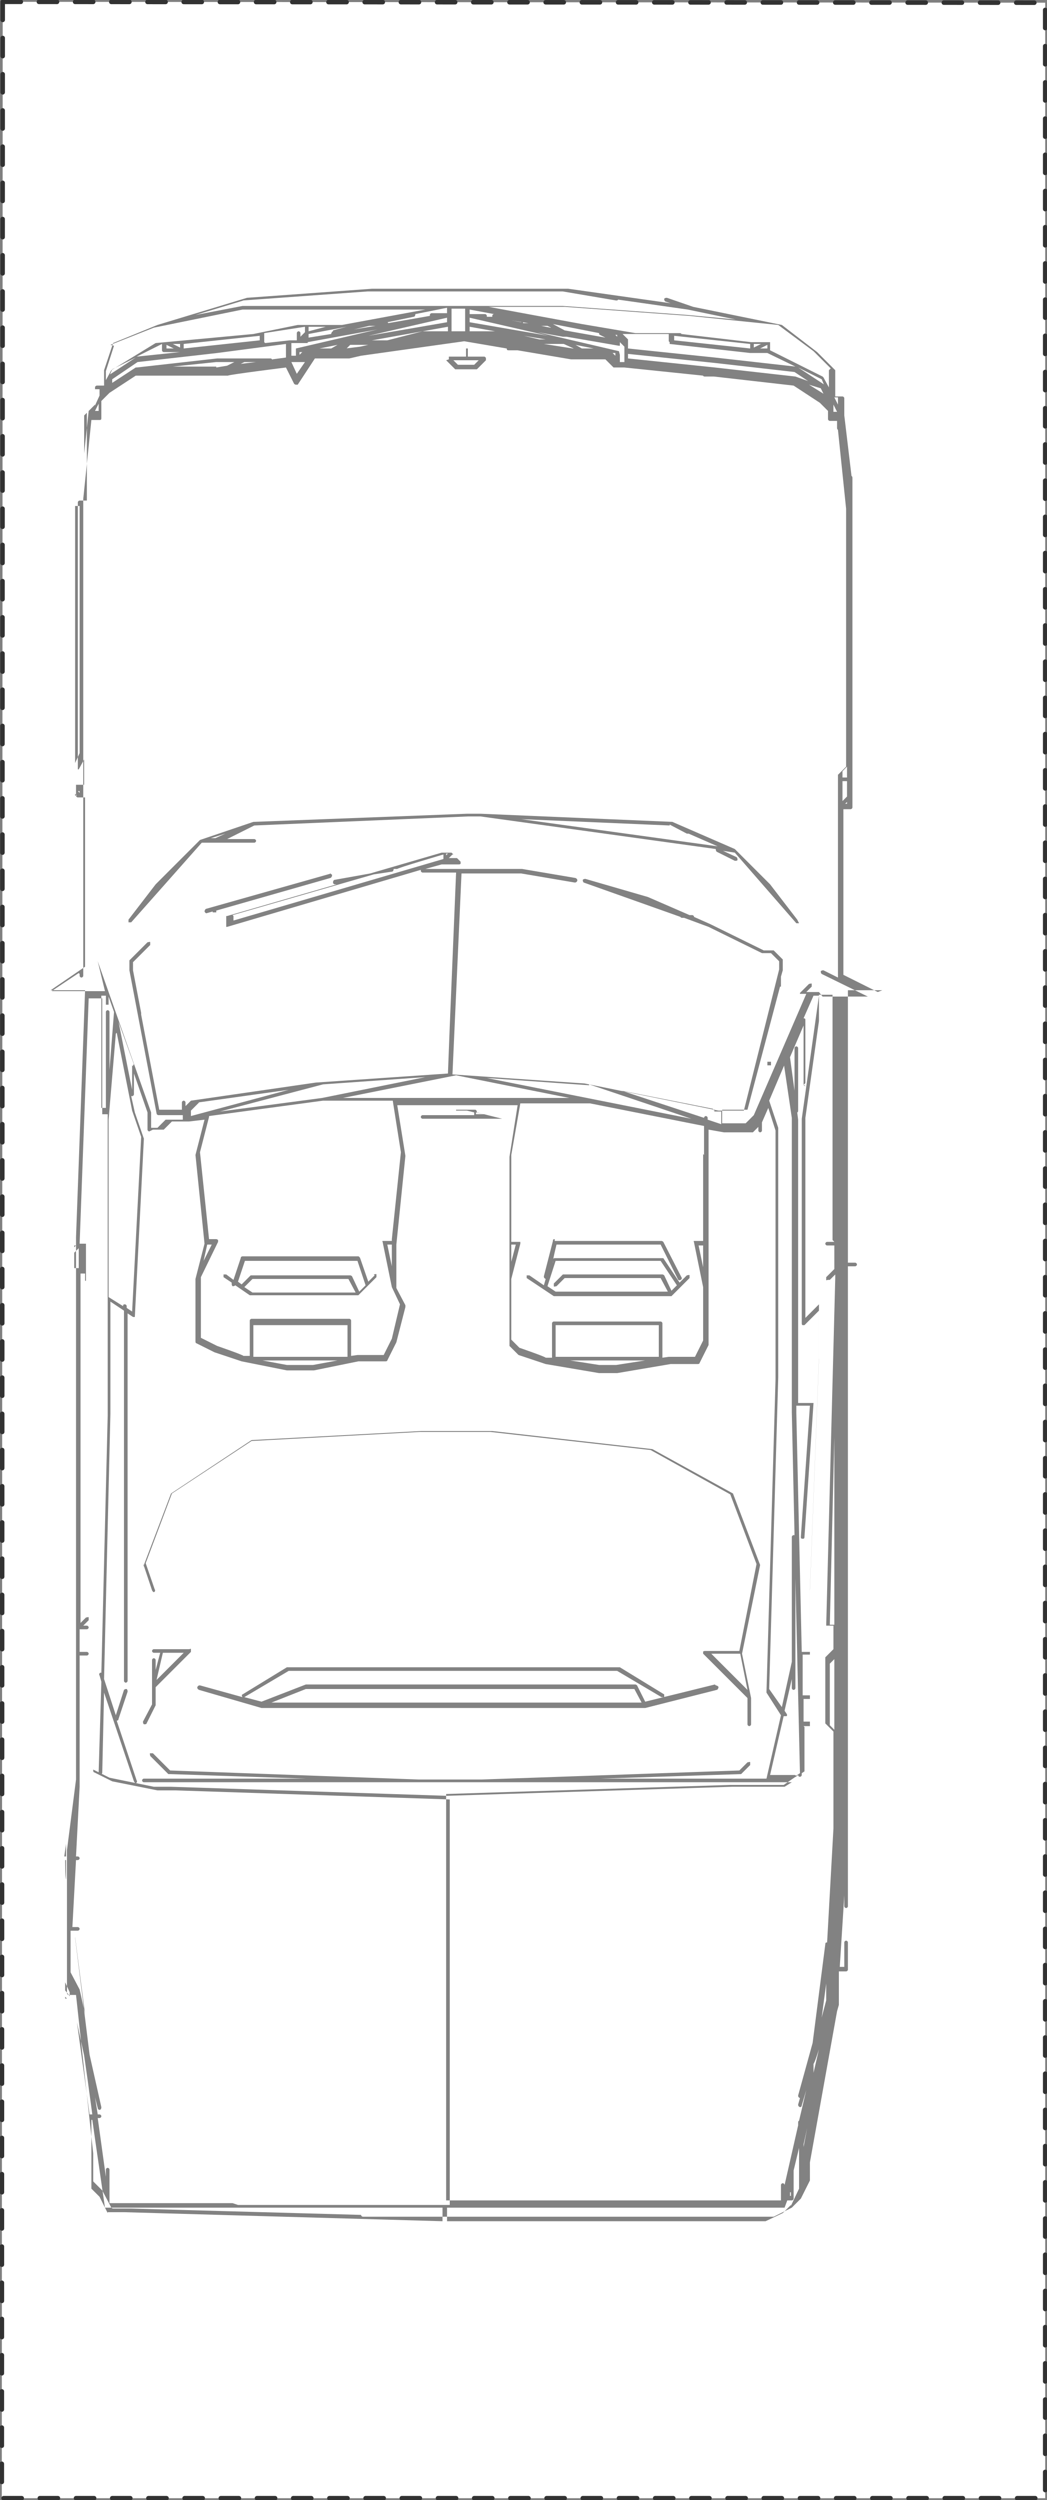 <?xml version="1.0" encoding="UTF-8"?><svg id="P2326" xmlns="http://www.w3.org/2000/svg" viewBox="0 0 115.7 276.2"><rect x="0" y="0" width="115.7" height="276.2" fill="#808080" stroke="none"/><defs><style>.cls-1{fill:#fff;stroke:#323232;stroke-dasharray:0 0 2 2;stroke-linecap:round;stroke-linejoin:round;stroke-width:.5px;}.cls-2{fill:#828282;}</style></defs><g id="P2326-2"><polyline class="cls-1" points=".3 .2 115.5 .3 115.5 276 .2 276 .3 .2"/></g><path class="cls-2" d="m97,109.6s0,0,0,0c0,0,0,0,0,0,0,0,0,0,0,0,0,0,0,0,0,0,0,0,0,0,0,0l-3.8-1.9v-18.3h.8c.1,0,.2-.1.2-.2v-1s0,0,0,0,0,0,0,0v-3.9h0v-30.5s0,0,0,0,0,0,0,0v-1c0,0,0-.2-.1-.2l-.8-6.7v-1.9c0-.1-.1-.2-.2-.2h-.8v-2.7c0,0,0-.1,0-.2l-2-2-3.9-3s0,0,0,0h0s0,0,0,0c0,0,0,0,0,0s0,0,0,0,0,0,0,0h0s0,0,0,0,0,0,0,0h0s0,0,0,0c0,0,0,0,0,0l-9.8-2-2.9-1c-.1,0-.2,0-.3.1,0,.1,0,.2.1.3l.6.2-11.3-1.6h-21.7l-13.8,1-9.9,3-4.9,2s0,0,0,0c0,0,0,0,0,0,0,0,0,0,0,0,0,0,0,0,0,0,0,0,0,0,0,0,0,0,0,0,0,0l-1,3s0,0,0,0v1.7h-.8c-.1,0-.2.1-.2.2v1s0,0,0,0,0,0,0,0v.9l-.9.9h0s0,0,0,.1c0,0,0,0,0,0h0s0,0,0,0v9.6h-.8c-.1,0-.2.1-.2.2v29.5s0,0,0,0c0,0,0,0,0,0,0,0,0,0,0,0,0,0,0,0,0,0,0,0,0,0,0,0,0,0,0,0,0,0,0,0,0,0,0,0,0,0,0,0,0,0,0,0,0,0,0,0,0,0,0,0,.1,0,0,0,0,0,0,0h0s0,0,0,0c0,0,0,0,0,0,0,0,0,0,0,0l.6-1.1v2.8h-.8s0,0,0,0c0,0,0,0-.1,0,0,0,0,0,0,.2s0,0,0,0v1c0,.1.1.2.2.2h.8v18.7l-3.8,2.6s0,0,0,0c0,0,0,0,0,0s0,0,0,0c0,0,0,0,0,0,0,0,0,0,0,0,0,0,0,0,0,0s0,0,0,0c0,0,0,0,0,0,0,0,0,0,0,0,0,0,0,0,0,0,0,0,0,0,0,0,0,0,0,0,.1,0,0,0,0,0,0,0s0,0,0,0h3.7l-1,27.3s0,0,0,0,0,0,0,0v1s0,0,0,0,0,0,0,0v41.3s0,0,0,0,0,0,0,0v1.9s0,0,0,0,0,0,0,0v1s0,0,0,0,0,0,0,0v1s0,0,0,0,0,0,0,0v1.9s0,0,0,0,0,0,0,0v4.9s0,0,0,0,0,0,0,0v6.9h0s0,0,0,0,0,0,0,0l-1,7.8s0,0,0,0c0,0,0,0,0,0v14.8h0v1c0,.1.1.2.2.2h.8l1.9,17.5s0,0,0,0c0,0,0,0,0,0h0v2.9c0,0,0,.1,0,.2l1,1,1,1.9c0,0,.1.1.2.1h2l25.4.7s0,0,0,0c0,.1.1.2.2.2h45.3s0,0,.1,0l2-1s0,0,0,0l1-1s0,0,0,0l1-2s0,0,0-.1v-1.9l3-16.7s0,0,0,0c0,0,0,0,0,0,0,0,0,0,0,0,0,0,0,0,0,0,0,0,0,0,0,0,0,0,0,0,0,0,0,0,0,0,0,0l.2-.7s0,0,0,0c0,0,0,0,0,0s0,0,0,0v-1s0,0,0,0,0,0,0,0v-2.7h.8c.1,0,.2-.1.2-.2v-3c0-.1-.1-.2-.2-.2s-.2.1-.2.2v2.7h-.5l.5-7.9v1.2c0,.1.1.2.2.2s.2-.1.2-.2v-19.7h0v-8.9h0v-42.1h.8c.1,0,.2-.1.2-.2s-.1-.2-.2-.2h-.8v-30.1h3.7s0,0,0,0c0,0,0,0,0,0,0,0,0,0,.1,0,0,0,0,0,0,0,0,0,0,0,0,0,0,0,0,0,0,0,0,0,0,0,0,0s0,0,0,0Zm-32.7-71.1l-.7-.4,2,.4h-1.3Zm-1,0l-3.2-.5h2.2l1.1.5h0Zm-25,0l.4-.4h2s-.9.2-.9.2l-1.6.2Zm-3,0l2-.4-.7.4h-1.3Zm-11.4,2h-4.8l4.8-.5h2l-.8.4-1.2.2Zm-13,4.9h-.4l.4-.8v.8Zm73.9-6.9h-.8l.8-.4v.4Zm-1.5-.1v-.4h.8l-.8.4Zm-.4-.4v.5l-8.4-.9v-.5l8.4.9Zm-8.9-.2h0c0,0,0,.1,0,.2,0,0,0,0,0,0,0,0,0,0,0,0l8.9,1s0,0,0,0c0,0,0,0,0,0s0,0,0,0h1.9l3.1,1.5s0,0,0,0l-8.9-1h0s0,0,0,0l-9.6-1v-.8s0,0,0,0,0,0,0,0c0,0,0-.1,0-.2l-.6-.6h5.1v.8h0Zm17.1,4.7l-2.9-1.9,2.6,1.3.3.7h0Zm-50.3-6.5h.7l-2.4.4,1.7-.4Zm-7.7,2.9h.3c0,0-.3.3-.3.3v-.3Zm16.3-3.8v.5l-8.7,1.5,8.7-2Zm-15.9,2.3h0c0,0,0,0,0,0h0Zm-13.2,1.1v-.5l8.4-.9v.5l-8.4.9Zm-.4-.5v.4l-.8-.4h.8Zm-1.5.1l.8.4h-.8v-.4Zm-6.3,3.4s0,0,0,0c0,0,0,0,0,0h0s.3-.7.3-.7l2.6-1.3-2.9,1.9Zm5.8-3.4v.6c0,.1.1.2.2.2h1.8l-4.8.5s0,0,0,0l2.8-1.4Zm11.3-.3s0,0,0,0v-1l4.5-.7v.6l-.5.5v-.4c0-.1-.1-.2-.2-.2s-.2.1-.2.2v.8h-.8s0,0,0,0c0,0,0,0,0,0l-2.7.3s0,0,0,0Zm3,.9s0,0,0,0,0,0,0,0v-.8h1.7s0,0,0,0c0,0,0,0,.1,0,0,0,0-.1,0-.1l7.7-1.4-9,2.1s0,0,0,0c0,0,0,0,0,0,0,0,0,0,0,0s0,0,0,0c0,0,0,0,0,0,0,0,0,0,0,0,0,0,0,0,0,0,0,0,0,0,0,0,0,0,0,0,0,0s0,0,0,0v.8h-.5v-.8Zm1.9.2h0s0,0,0-.1c0,0,0,0,0,0h.4c0,0-.2,0-.2,0h-.3Zm15.4-2.8v.5h-2.8s-3.9,1-3.9,1h-1.7l8.4-1.5Zm-2.5.9h-.7c0,.1.5,0,.5,0h.2Zm10.6-1.4l-1.1-.2,1.9.3s0,0,0,0h-.6c0-.1,0-.2-.1-.2Zm3.2.6l-1-.2h.7l.4.2Zm-8.9.4v-.5l2.8.5h-2c0,0-.1,0-.2,0h-.6Zm3.7.4h.3c0,0-.6,0-.6,0h.3Zm4,.5l-1.7-.4,2.4.4h-.7Zm-7.7-1.9v-.5l8.7,2-8.7-1.5Zm16.3,1.4v.2l-.2-.2h.2Zm-2-.2c0,0,0,.2.1.2l.6.3-4.5-.8-1.3-.7,5.1,1Zm-11.8-2c0,0,0,.1,0,.2h-.6c0-.1,0-.1,0-.1,0-.1-.1-.2-.2-.2h-1.7v-.5l2.7.5c0,0-.2,0-.2.2Zm-3-.7v.8s0,0,0,0,0,0,0,0v1.7h-1.5s0-.8,0-.8v-1.7h1.5Zm-2,.5h-1.7c-.1,0-.2.1-.2.2s0,.1,0,.1l-4.6.8c0,0,0-.1-.1-.1l2.9-.6c.1,0,.2-.1.2-.3,0,0,0,0,0,0l3.5-.7v.5Zm-12.6,2c-.1,0-.2.2-.2.3,0,0,0,0,0,0l-2.5.4v-.4l4.2-.8-1.5.4Zm-2.7,0v-.5h1.9l-1.9.5Zm-23.1,7.1l-.5,1.1h0v-1.8h.5v.7Zm16-3.7h1.3l-1.7.2.4-.2Zm3.1-.2c0-.1-.1-.2-.2-.2h-5.9s-8.9,1-8.9,1c0,0,0,0-.1,0l-2.6,1.7v-.4l2.8-1.9,8.8-1,7.6-1v1.5l-1.5.2Zm3.6.2l-.9,1.3-.6-1.3h1.5Zm34.3-1v.3l-.3-.3h.3Zm.4-.2s0,0,0,0c0,0,0,0,0,0,0,0,0,0,0,0,0,0,0,0,0,0,0,0,0,0,0,0,0,0,0,0,0,0l-9-2.1,2.8.5h.2c0,0,0,0,.1,0s0,0,.1,0l5.8,1s0,0,0,0c0,0,0,0,0,0,0,0,0,0,0,0,0,0,0,0,0,0,0,0,0,0,.1,0,0,0,0,0,0,0,0,0,0,0,0,0,0,0,0,0,0,0,0,0,0,0,0,0,0,0,0,0,0,0,0,0,0,0,0,0,0,0,0,0,0,0,0,0,0,0,0,0v-.4l.5.5v1.7h-.5v-.8s0,0,0,0Zm1,.8v-.5l9.6,1h0s8.8,1,8.8,1l1.5,1-1.4-.5-8.9-1-9.6-1Zm21.3,3.3l.3.6h0s0,0,0,0c0,0,0,0,0,0l-1.6-1,1.3.4Zm1.4,1.8h0s.4.8.4.8h-.4v-.8Zm1,41.6h.5v1.7l-.5.5v-2.2Zm.5-1.2v.8h-.5v-.7l.5-.5v.4Zm-.2,3.7l.2-.2v.2h-.2Zm-.8-44.1s0,0,0,0,0,0,0,0h0s-.4-.8-.4-.8h.4v.8Zm-1-3.8v1.9h0s-.6-1.1-.6-1.1c0,0,0,0-.1-.1l-5.8-2.9v-.8h0c0,0,0-.1,0-.1h0s0,0,0,0h0s0,0-.1,0h-2l-7.7-.9c0,0,0-.1-.2-.1h-4.9l-5.9-1s0,0,0,0c0,0,0,0,0,0,0,0,0,0,0,0,0,0,0,0,0,0,0,0,0,0,0,0,0,0,0,0,0,0,0,0,0,0,0,0,0,0,0,0,0,0,0,0,0,0,0,0,0,0,0,0,0,0l-10.3-1.9h8.4l13.8,1,9.8,1,3.9,2.9,1.9,1.9Zm-64.8-7.7l13.8-1h10.8s0,0,0,0h10.8s0,0,0,0l5.9,1c0,0,.2,0,.2-.1l7.7,1.1,5.3,1.1-5.3-.5-13.8-1h-10.8s0,0,0,0h-4.9s0,0,0,0h-19.7s-5.2,1-5.2,1l5.3-1.6Zm-14.6,4.9l4.8-1.9,9.8-2h20.2l-9.2,1.7s0,0,0,0c0,0,0,0,0,0,0,0,0,0,0,0,0,0,0,0,0,0,0,0,0,0,0,0,0,0,0,0,0,0h-3.9s0,0,0,0,0,0,0,0h0s0,0,0,0h0s-1,0-1,0l-4.9,1h0s0,0,0,0l-10.8,1s0,0,0,0l-4.9,3s0,0,0,0l-.6,1.1v-1l.9-2.8Zm-2.9,12.1v-4.3l.5-.5-.5,4.7Zm-1,5.7h.5v27.3l-.5,1.1v-28.4Zm0,31.8l.2.2h-.2v-.2Zm.5-.1l-.2-.2h.2v.2Zm0,20v.2c0,.1.1.2.2.2s.2-.1.2-.2v-.5l1.6-1.1.8,3.3h-5.9l3-2Zm8.1,17.2h1c0,0,.1,0,.2,0l.9-.9h1.9s0,0,0,0c0,0,0,0,0,0h0l1.7-.2-1,3.9s0,0,0,0l1,9.8-1,3.9s0,0,0,0v6.9c0,0,0,.2.1.2l2,1,3,1,5,1h3s4.9-1,4.9-1h3c0,0,.2,0,.2-.1l1-2,1-3.9c0,0,0-.1,0-.2l-1-1.9v-4.8s1-9.8,1-9.8c0,0,0,0,0,0,0,0,0,0,0,0l-.9-5.6h13.3l-.9,5.7v20.7c0,0,0,.1,0,.2l1,1s0,0,0,0l3,1,5.9,1h2s5.9-1,5.9-1h3c0,0,.2,0,.2-.1l1-2s0,0,0-.1v-5.9s0,0,0,0v-17.8l1.7.3s0,0,0,0h3c0,0,.1,0,.2,0l.6-.6v.4c0,.1.1.2.2.2s.2-.1.2-.2v-.9l.7-1.6.8,2.5v27.5l-1,34.5s0,0,0,.1l1.6,2.5-1.6,7h-18.3l15.5-.5s0,0,0,0c0,0,0,0,0,0h0s0,0,0,0c0,0,0,0,0,0l1-1c0,0,0-.2,0-.3s-.2,0-.3,0l-.9.9-28.5,1h-6.9l-27.5-1-1.9-1.9c0,0-.2,0-.3,0s0,.2,0,.3l2,2s0,0,.2,0l15,.5h-17.9c-.1,0-.2.1-.2.2s.1.2.2.2h71.6l-.8.5h-5.8l-31.5,1-30.5-1h-1.9s-4.9-1-4.9-1l-1.8-.9v-49.1l1-2.9s0,0,0,0c0,0,0,0,0,0s0,0,0,0v-20.4h.6v.8c0,0,0,32.5,0,32.5l-.7,28.4s0,0-.1,0c-.1,0-.2.2-.1.3l.2.7-.3,10c0,.1,0,.2.2.2h0c.1,0,.2,0,.2-.2l.2-8.8,3.3,9.8c0,0,.1.2.2.2s0,0,0,0c.1,0,.2-.2.1-.3l-2.2-6.6s0,0,0,0c0,0,.2,0,.2-.2l1-3c0-.1,0-.2-.1-.3-.1,0-.2,0-.3.1l-.9,2.8-1.3-4,.7-29.3v-12.4l1.5,1v40.9c0,.1.1.2.2.2s.2-.1.2-.2v-40.6l.6.4s0,0,0,0c0,0,0,0,0,0h0c0,0,.1,0,.2,0,0,0,0,0,0,0,0,0,0,0,0,0,0,0,0,0,0,0l1-19.7s0,0,0,0l-1-2.9-.4-1.8s0,0,.1,0c.1,0,.2-.1.2-.2v-2.3l1.5,4.3v1.9c0,.1.1.2.2.2Zm5-3l10-1.4-10.8,2.9v-.6l.9-.9Zm43.2-2l11.3,3.8-22.6-4.5,11.3.8Zm13.8,3h.8v1.4l-1.5-.5v-.2c0-.1-.1-.2-.2-.2s-.2.1-.2.2h0s-9.1-3-9.1-3l10.1,2h0c0,.1.1.2.2.2Zm-1.2,17.2l-.5-2.4h.5v2.4Zm0-12.5v9.6h-.8c0,0-.1,0-.2,0s0,.1,0,.2l1,4.9v5.9l-.9,1.8h-2.9s-.7.1-.7.1v-3.8c0-.1-.1-.2-.2-.2h-11.8c-.1,0-.2.1-.2.2v3.8h-.7c0-.1-2.9-1.1-2.9-1.1l-.9-.9v-6.7s1-3.9,1-3.9c0,0,0-.1,0-.2,0,0-.1,0-.2,0h-.8v-9.6s1-5.7,1-5.7h7.7l12.6,2.5v3.2Zm-4.9,22.4h-11.4v-3.5h11.4v3.5Zm-1.5.4l-3.2.5h-1.9s-3.2-.5-3.2-.5h8.4Zm-14.8-12.8h.5l-.5,1.9v-1.9Zm6.4-16.2h-25l12.5-2.5,12.5,2.5Zm-20.1,16.2h.5v2.4l-.5-2.4Zm.5-.4h-.8c0,0-.1,0-.2,0s0,.1,0,.2l1,4.9s0,0,0,0c0,0,0,0,0,0l.9,1.9-.9,3.8-.9,1.8h-2.9s-.7.1-.7.1v-3.9c0-.1-.1-.2-.2-.2h-10.8c-.1,0-.2.1-.2.2v3.9h-.7c0-.1-2.9-1.1-2.9-1.1l-1.8-.9v-6.7l1.9-3.9c0,0,0-.2,0-.2s-.1-.1-.2-.1h-.8l-1-9.6,1-3.9s0,0,0-.1l12.6-1.7h7.7l.9,5.7-1,9.6Zm-4.9,12.8h-10.4v-3.5h10.4v3.5Zm-1.1.4l-2.7.5h-2.9s-2.7-.5-2.7-.5h8.3Zm-14.3-12.8h.4l-.9,1.8.4-1.8Zm12.6-16.2h0l-11.3,1.5,11.4-3,11.3-.8-11.4,2.3Zm53.2-1.5c.1,0,.2-.1.2-.2v-6.9c0-.1,0-.2-.2-.2l1.1-2.5h.6l-1.9,13.6v22.6c0,0,0,.2.1.2,0,0,0,0,0,0,0,0,.1,0,.2,0l1.6-1.6v5.4l-1,25.6v6.7h-.8s0,0-.1,0l-.6-26.4v-.8s1.5,0,1.5,0l-1,14.5c0,.1,0,.2.2.2h0c.1,0,.2,0,.2-.2l1-14.8s0,0,0,0c0,0,0,0,0,0,0,0,0,0,0,0,0,0,0,0,0,0,0,0,0,0,0,0,0,0,0,0,0,0,0,0,0,0,0,0,0,0,0,0,0,0h-1.7v-31.3s-.1-.8-.1-.8c0,0,.1,0,.1-.2v-6.9c0-.1-.1-.2-.2-.2s-.2.1-.2.2v4.7l-.5-3.7,1.5-3.5v6.5c0,.1.1.2.2.2Zm1.7,24.3l-1.5,1.5v-22.1s1.5-10.7,1.5-10.7v31.2Zm-2.5,52.2c0,0,0-.2-.2-.2h-2.7l1.5-6.5c0,0,.1,0,.2,0s0,0,.1,0c.1,0,.1-.2,0-.3l-.2-.3.8-3.5v1c0,.1.1.2.2.2s.2-.1.2-.2v-12.1l.5,21.5-.6.4Zm.8-8.6h.7v2.5h-.7v-2.5Zm.7-.4h-.8v-4.5c0,0,0,0,0,0h.8v4.5Zm-.7,3.4h.7v4.6l-.6.4v-4.9Zm-2.2-73.3l.9,6.1v32.5l.3,13.6s0,0-.1,0c-.1,0-.2.1-.2.2v13.8l-1.1,5-1.4-2,1-34.4v-27.6s0,0,0,0l-1-3s0,0,0,0l1.7-4Zm-60.9,126h-13.6v-3.7c0-.1-.1-.2-.2-.2s-.2.1-.2.2v.8l-.9-6.5h.2c.1,0,.2-.1.2-.2s-.1-.2-.2-.2h-.2l-.3-1.9.3,1.2c0,.1.1.2.2.2s0,0,0,0c.1,0,.2-.1.2-.3l-1.3-5.8-1.6-12.9s0,0,0-.1c0,0,0,0,0,0,0,0,0,0,0,0,0,0,0,0,0,0,0,0,0,0,0,0,0,0,0,0,0,0,0,0,0,0,0,0,0,0,0,0,0,0s0,0,0,0c0,0,0,0,0,0,0,0,0,0,0,0s0,0,0,0c0,0,0,0,0,0l1.1,8.5-.6-2.7s0,0,0,0c0,0,0,0,0,0l-1-1.9v-4.6h.8c.1,0,.2-.1.2-.2s-.1-.2-.2-.2h-.6l.4-7.4h.2c.1,0,.2-.1.2-.2s-.1-.2-.2-.2h-.2l.4-7.7v-14.5h.8c.1,0,.2-.1.2-.2s-.1-.2-.2-.2h-.8v-2.5h.8c.1,0,.2-.1.2-.2s-.1-.2-.2-.2h-.4l.6-.6c0,0,0-.2,0-.3s-.2,0-.3,0l-.6.6v-38.6h.5v.8s0,0,0,0c0,0,0,0,0,0s0,0,0,0c0,0,0,0,0,0,0,0,0,0,.1,0s0,0,0,0c0,0,0,0,0,0,0,0,0,0,0,0,0,0,0,0,0,0,0,0,0-.1,0-.2s0,0,0,0v-3.9s0,0,0,0,0,0,0,0h0s0,0,0,0c0,0,0,0,0,0,0,0,0,0,0,0h0s0,0,0,0c0,0,0,0,0,0,0,0,0,0,0,0,0,0,0,0,0,0h-.7l1-27.1h1.5v33.2l-1,2.9s0,0,0,0v35.4s0,0,0,0,0,0,0,0v13.8c0,0,0,.2.1.2l2,1s0,0,0,0l5,1h2l30.3,1v11.6s0,0,0,0,0,0,0,0v33.2h-23.4Zm-15.8-9.8s0,0,0,0l-1.4-10.2.8,3.7.4,2.8.5,3.7h-.3Zm-2.7-28.1h.1v2.1c-.1,0-.1-2.1-.1-2.1Zm.5,14.6v.5c.1,0-.5-.7-.5-.7v-.9l.5,1.1Zm-.5.5l.2.2h-.2v-.2Zm1-83h.2l-.2.2v-.2Zm.5,2.5h-.5v-1.7l.5-.5v2.2Zm4.3-27.5h0c0,0,0,0,0,0h0Zm-.1,1.5l1.7,8.6,1,2.9-1,19.3-.6-.4v-.2c0-.1-.1-.2-.2-.2s-.2,0-.2.2l-1.6-1v-19.6l.8-9.5Zm1.7,3.6v2.7l-1.5-7.5,1.7,4.7c0,0-.1,0-.1.2Zm-2-5.9l-.5,6.4v-6.4c0-.1-.1-.2-.2-.2s-.2.1-.2.2v10.6h-.5v-12.4h.5v.8s0,0,0,0c0,0,0,.1,0,.2,0,0,0,0,.1,0,0,0,0,0,0,0s0,0,0,0c0,0,.1,0,.2,0,0,0,0,0,0-.1,0,0,0,0,0,0v-.8l.6,1.7s0,0,0,.1Zm-5.3,91.9v1.4h-.2l.2-1.4Zm4.6,40.8l-.9-1.8s0,0,0,0l-.9-.9v-2.9s0,0,0,0,0,0,0,0v-4.7h.1l.4,2.8,1,6.9h0s0,0,0,0h0c0,0,0,0,0,0,0,0,0,0,0,0,0,0,0,0,0,0,0,0,0,0,.1,0h37.2v1.5l-35.2-1h-1.8Zm75.5-.9l-.9.9-1.9.9h-35.2v-1.5h37.2s0,0,.1,0c0,0,0,0,0,0,0,0,0,0,0,0,0,0,0,0,0,0,0,0,0,0,0,0l.3-.8h.5c.1,0,.2-.1.2-.2v-3s0,0,0-.1l.6-2.5v3.6s0,0,0,0,0,0,0,0v.9l-.9,1.9Zm0-1.4v.4h-.1v-.4Zm1.4-5.3l.4-1.8-.4,2.1v-.4Zm2.5-18.4v.6s0,1.9,0,1.9l-.5,1.9.6-4.5Zm-.8,7.9l-.6,2.6v-1c.1,0,.6-1.6.6-1.6Zm1.2-42.6l.5-.5v5.4s0,0,0,0,0,0,0,0v2.4l-.5-.5v-6.7Zm.5-4.3h-.5l.5-20.7v20.7Zm0-42.3h-.8c-.1,0-.2.1-.2.2s.1.2.2.2h.8v2.6l-.9.9c0,0,0,.2,0,.3s.1,0,.2,0,.1,0,.2,0l.6-.6v.4l-1,38.4s0,0,0,0,0,0,0,0c0,0,0,0,0,0,0,0,0,0,0,0,0,0,0,0,0,0,0,0,0,0,0,0h.8v2.6l-.9.9s0,.1,0,.2v6.9c0,0,0,.1,0,.2l.9.9v10.7l-.7,12.6c-.1,0-.2,0-.2.2l-1.4,10.9-1.6,5.8c0,.1,0,.2.2.3,0,0,0,0,0,0l-.2.7c0,.1,0,.2.2.3,0,0,0,0,0,0,0,0,.2,0,.2-.2l.5-1.7-.8,3.4c0,0-.1,0-.1.2v.3l-1.5,6.6c0-.1-.1-.2-.2-.2s-.2.1-.2.2v1.7h-37v-44.9l31.3-1h5.9s0,0,.1,0l1.6-1.1c0,0,0,.2.2.2h0c.1,0,.2-.1.2-.2v-.2s.9-.6.9-.6c0,0,0,0,0,0,0,0,0,0,0,0,0,0,0,0,0,0,0,0,0,0,0,0v-12.8s0,0,0,0,0,0,0,0v-6.9l1-25.6v-5.9h0v-34.2h1.5v27.1Zm-1.7-27.6h-1.4l.6-.6c0,0,0-.2,0-.3s-.2,0-.3,0l-1,1s0,0,0,.1c0,0,0,0,0,0,0,0,0,0,0,0,0,0,0,0,0,0,0,0,0,0,0,0,0,0,0,0,0,0,0,0,0,0,.1,0h.6l-5.8,13.4-.9.9h-2.6v-1.5h2.7c0,0,.1,0,.1,0h0s0,0,0,0c0,0,0,0,0,0h0s0,0,0,0h0s3.6-13.6,3.6-13.6c0,0,0,0,0,0,0,0,0,0,0,0s0,0,0,0c0,0,0,0,.1,0,0,0,0,0,0-.1,0,0,0,0,0,0v-1s0,0,0,0c0,0,0,0,0,0,0,0,0,0,0,0,0,0,0,0,0,0,0,0,0,0,0,0l.2-.7s0,0,0,0c0,0,0,0,0,0v-1c0,0,0-.1,0-.2l-1-1s0,0-.2,0h-.9l-5.9-2.9s0,0,0,0c0,0,0,0,0,0l-1.8-.8c0-.1-.1-.2-.2-.2h-.3l-4.6-2-6.9-2c-.1,0-.2,0-.3.1,0,.1,0,.2.1.3l10.7,3.8c0,0,0,.1.2.1h.2l2.7,1,5.9,2.9s0,0,.1,0h.9l.9.9v.9l-3.9,15.6h-2.8l-14.8-3s0,0,0,0c0,0,0,0,0,0l-14.6-1,1-22.2h6.6s5.9,1,5.9,1c.1,0,.2,0,.3-.2,0-.1,0-.2-.2-.3l-5.9-1h-10.7l1.8-.5h1.9c0,0,.2,0,.2-.1s0-.2,0-.2l-1-1s0,0,0,0c0,0,0,0-.1,0h-1s0,0,0,0,0,0,0,0l-7.9,2.3-3.9.7c-.1,0-.2.1-.2.3,0,.1.1.2.2.2s0,0,0,0h.2s-12.1,3.5-12.1,3.5c0,0,0,0-.1,0,0,0,0,0,0,0,0,0,0,0,0,0v1c0,0,0,.1,0,.2,0,0,0,0,.1,0s0,0,0,0l21.4-6.3s0,0,0,.1c0,.1.1.2.2.2h3.7l-.7,17-.2,5.2-14.6,1-13.8,2s0,0,0,0c0,0,0,0,0,0l-.6.6v-.4c0-.1-.1-.2-.2-.2s-.2.1-.2.2v.8h-2.5l-2-10.5s0,0,0,0c0,0,0-.1,0-.2,0,0,0,0,0,0l-.9-4.7v-.9l1.9-1.9c0,0,0-.2,0-.3s-.2,0-.3,0l-2,2s0,0,0,0c0,0,0,0,0,.1,0,0,0,0,0,0v1s3,15.8,3,15.8c0,.1.1.2.2.2h2.7v.5h-1.7c0,0-.1,0-.2,0l-.9.9h-.7v-1.7s0,0,0,0l-5.9-16.7s0,0,0,0c0,0,0,0,0,0,0,0,0,0,0,0,0,0,0,0,0,0,0,0,0,0,0,0,0,0,0,0,0,0,0,0,0,0,0,0,0,0,0,0,0,0l-1.6,1.1v-18.6h0v-3s0,0,0,0,0,0,0,0v-2h0s0,0,0,0,0,0,0,0v-10.8s0,0,0,0,0,0,0,0v-7.9s0,0,0,0,0,0,0,0v-8.9s0,0,0,0,0,0,0,0v-1l.9-8.7h.9s0,0,0,0c0,0,0,0,0,0,.1,0,.2,0,.2-.2,0,0,0,0,0,0s0,0,0,0v-1.9l.9-.9,2.9-1.9h8.8s.8,0,.8,0c0,0,.1,0,.2,0s0,0,.1,0h.3c0-.1,6.4-.9,6.4-.9l.9,1.8c0,0,.1.1.2.1h0c0,0,.1,0,.2,0l1.9-2.9h2.8s0,0,0,0c0,0,0,0,0,0h.8s.1,0,.2,0,0,0,0,0l1.3-.3,11.4-1.6,4.7.8c0,.1,0,.2.2.2h1l5.9,1s0,0,0,0h3.8l.9.9s0,0,0,0,0,0,0,0h0s0,0,.2,0h1l8.7.9c0,0,0,.1.2.1h1s8.8,1,8.8,1l2.9,1.9.9.9v.9c0,.1.1.2.2.2h.8v.8c0,0,0,.1.1.2l.9,8.7v28.5l-.9.9s0,.1,0,.2v3.9h0v18.3l-1.6-.8c-.1,0-.2,0-.3.1,0,.1,0,.2.1.3l5.1,2.5h-5Zm-40.4-15.2l.4.4h-.9l.4-.4Zm-24.4,6.7l15.6-4.5,2-.3c.1,0,.2-.1.2-.3s0,0,0,0h.4c0-.1,5.1-1.6,5.1-1.6v.5l-23.2,6.8v-.5Zm23.6-6.6v-.2h.2l-.2.2Z"/><path class="cls-2" d="m88.1,101.6s0,0,0,0l-3-3.9s0,0,0,0c0,0,0,0,0,0h0s0,0,0,0l-3.9-3.9s0,0,0,0c0,0,0,0,0,0l-6.9-3s0,0,0,0c0,0,0,0,0,0l-21.2-.9h-.5c0,0-.1,0-.1,0h-.9s-23.6.9-23.6.9c0,0,0,0,0,0,0,0,0,0,0,0l-5.9,2s0,0,0,0c0,0,0,0,0,0l-4.9,4.9s0,0,0,0c0,0,0,0,0,0l-3,3.9c0,0,0,.2,0,.3,0,0,0,0,.1,0s.1,0,.2,0l7.8-8.8h5.8c.1,0,.2-.1.2-.2s-.1-.2-.2-.2h-3l3-1.5,23.6-1h1.4c0,0,26,3.6,26,3.6,0,.1,0,.2.1.3l2,1s0,0,.1,0c0,0,.2,0,.2-.1,0-.1,0-.2-.1-.3l-1.5-.7,1.3.2,6.8,7.8c0,0,.1,0,.2,0s0,0,.1,0c0,0,0,0,0,0,0,0,0,0,0,0,0,0,0,0,0,0,0,0,0,0,0,0,0,0,0,0,0,0Zm-64.3-9h-.5l1.6-.5-1.1.5Zm50.2-1.5l1.9,1c0,0,.2,0,.2,0l3.2,1.4-21.7-3,16.4.7Z"/><path class="cls-2" d="m84.8,117.3s0,0,0,.2,0,.1,0,.2c0,0,.1,0,.2,0s.1,0,.2,0c0,0,0,0,0-.2s0-.1,0-.2c0,0-.2,0-.3,0Z"/><path class="cls-2" d="m79,186.1l-7.7,1.9-.9-1.8c0,0-.1-.1-.2-.1h-36.4s0,0,0,0l-4.9,1.9-1.9-.5s0,0,0,0l4.9-2.9h36.3l4.9,2.9c.1,0,.2,0,.3,0,0-.1,0-.2,0-.3l-4.9-3s0,0-.1,0H31.8s0,0-.1,0l-4.9,3c-.1,0-.1.2,0,.3,0,0,0,0,0,0l-4.7-1.3c-.1,0-.2,0-.3.2,0,.1,0,.2.2.3l6.9,2s0,0,0,0h42.4s7.9-2,7.9-2c.1,0,.2-.2.2-.3,0-.1-.2-.2-.3-.2Zm-49,2l3.8-1.5h36.3l.8,1.5H30Z"/><path class="cls-2" d="m61.3,136.9c-.1,0-.2,0-.2.2l-1,3.9c0,.1,0,.2.2.3,0,0,0,0,0,0s0,0,0,0l-.2.7-1.6-1.1c-.1,0-.2,0-.3,0,0,.1,0,.2,0,.3l3,2s0,0,.1,0h12.8s0,0,.1,0c0,0,0,0,0,0,0,0,0,0,0,0l2-2c0,0,0-.2,0-.3s-.2,0-.3,0l-.8.8-1.8-2.7c0,0-.1,0-.2,0h-11.8c0,0-.2,0-.2.2v.3c-.1,0,.4-2,.4-2h11.5l1.9,3.8c0,.1.2.2.3.1.1,0,.2-.2.1-.3l-2-3.9c0,0-.1-.1-.2-.1h-11.8Zm.2,2.4h11.5l1.8,2.7-.6.6-.8-1.7c0,0-.1-.1-.2-.1h-10.8c0,0-.1,0-.2,0l-1,1c0,0,0,.2,0,.3s.2,0,.3,0l.9-.9h10.6l.8,1.5h-12.4l-.9-.6s0,0,0,0l.9-2.8Z"/><path class="cls-2" d="m50.5,100.9c0,0,.1,0,.2,0,0,0,0-.1,0-.2s0-.1,0-.2c0,0-.2,0-.3,0,0,0,0,0,0,.2s0,.1,0,.2c0,0,0,0,.2,0Z"/><path class="cls-2" d="m49.3,39.8s0,0,0,0l1,1s0,0,.2,0h2c0,0,.1,0,.2,0,0,0,0,0,0,0h0s0,0,0,0l1-1s0,0,0-.2c0-.1-.1-.2-.2-.2h-1.8v-.8s0,0,0,0c0,0,0,0,0-.1s0,0,0,0c0,0,0,0-.1,0s0,0,0,0c0,0-.1,0-.1,0,0,0,0,0,0,0,0,0,0,0,0,0,0,0,0,0,0,.1s0,0,0,0v.8h-1.7c0,0-.1,0-.2,0s0,0,0,0c0,0,0,0,0,.1,0,0,0,.1,0,.2Zm.7,0h2.9l-.5.5h-1.8l-.5-.5Z"/><path class="cls-2" d="m46.5,123.6h8.9c0,0,.1,0,.1,0,0,0,0,0,0,0,0,0,0,0,0,0,0,0,0,0,0,0,0,0,0,0,0,0,0,0,0,0,0,0,0,0,0,0,0,0,0,0,0,0,0,0,0,0,0,0,0,0l-2.8-.7h0c0-.2-.1-.3-.2-.3h-2s0,0,0,0h0s0,0,0,0c0,0-.1,0-.1,0,0,0,0,0,0,0,0,0,0,0,0,.1,0,0,0,0,0,0h0s0,0,0,0c0,0,0,0,0,0,0,0,0,0,0,0,0,0,0,0,.2,0s0,0,0,0h1l.8.2v.3h-5.7c-.1,0-.2.1-.2.2s.1.2.2.2Zm6.1-.7l.9.2h-.9v-.2Z"/><path class="cls-2" d="m41.4,140.9l-.7.7-.9-2.6c0,0-.1-.2-.2-.2h-12.8c0,0-.2,0-.2.2l-.8,2.4-.8-.6c-.1,0-.2,0-.3,0,0,.1,0,.2,0,.3l.9.6h0c0,.2,0,.3.1.4.1,0,.2,0,.3-.1l1.6,1.1s0,0,.1,0h11.8s0,0,.1,0c0,0,0,0,0,0,0,0,0,0,0,0l2-2c0,0,0-.2,0-.3s-.2,0-.3,0Zm-14.4-1.6h12.5l.9,2.7-.7.7-.8-1.7c0,0-.1-.1-.2-.1h-10.8c0,0-.1,0-.2,0l-1,1s0,0,0,0l-.4-.3.8-2.4Zm0,2.9s0,0,0,0l.9-.9h10.6l.8,1.5h-11.4l-.9-.6Z"/><path class="cls-2" d="m36.6,96.5l-13.8,3.9c-.1,0-.2.2-.2.3,0,0,.1.2.2.2s0,0,0,0l.7-.2c0,0,0,.1,0,.1,0,0,0,0,.2,0s.1,0,.2,0c0,0,0-.1,0-.2s0,0,0,0l12.6-3.6h0c.1,0,.2-.2.2-.3,0-.1-.2-.2-.3-.2Z"/><path class="cls-2" d="m20.9,182.2h-3.9c-.1,0-.2.1-.2.2s.1.2.2.2h.7l-.5,1.9v-1.1c0-.1-.1-.2-.2-.2s-.2.1-.2.2v4.9l-1,1.9c0,.1,0,.2.1.3,0,0,0,0,.1,0,0,0,.2,0,.2-.1l1-2s0,0,0-.1v-1.9l3.9-3.9c0,0,0-.2,0-.3s-.1,0-.2,0Zm-2.8.4h2.2l-3,3,.7-3Z"/><path class="cls-2" d="m15.8,172.7l1,3c0,0,.1.2.2.2s0,0,0,0c.1,0,.2-.2.1-.3l-1-2.9,2.9-7.7,8.8-5.8,18.6-1s0,0,0,0c0,0,0,0,0,0h0s7.8,0,7.8,0l17.7,2,8.8,4.9,2.9,7.7-1.9,9.6h-3.8c0,0-.2,0-.2.1s0,.2,0,.2l4.9,4.9v2.9c0,.1.1.2.2.2s.2-.1.2-.2v-2.9s0,0,0,0h0s-1-4.9-1-4.9l2-9.8s0,0,0,0c0,0,0,0,0,0l-3-7.9s0,0,0,0c0,0,0,0,0,0l-8.9-4.9s0,0,0,0c0,0,0,0,0,0l-17.7-2s0,0,0,0c0,0,0,0,0,0h-7.9s0,0,0,0c0,0,0,0,0,0l-18.7,1s0,0,0,0c0,0,0,0,0,0l-8.9,5.9s0,0,0,0c0,0,0,0,0,0l-3,7.9s0,.1,0,.2Zm66.8,14l-4-4h3.2l.8,4Z"/></svg>
